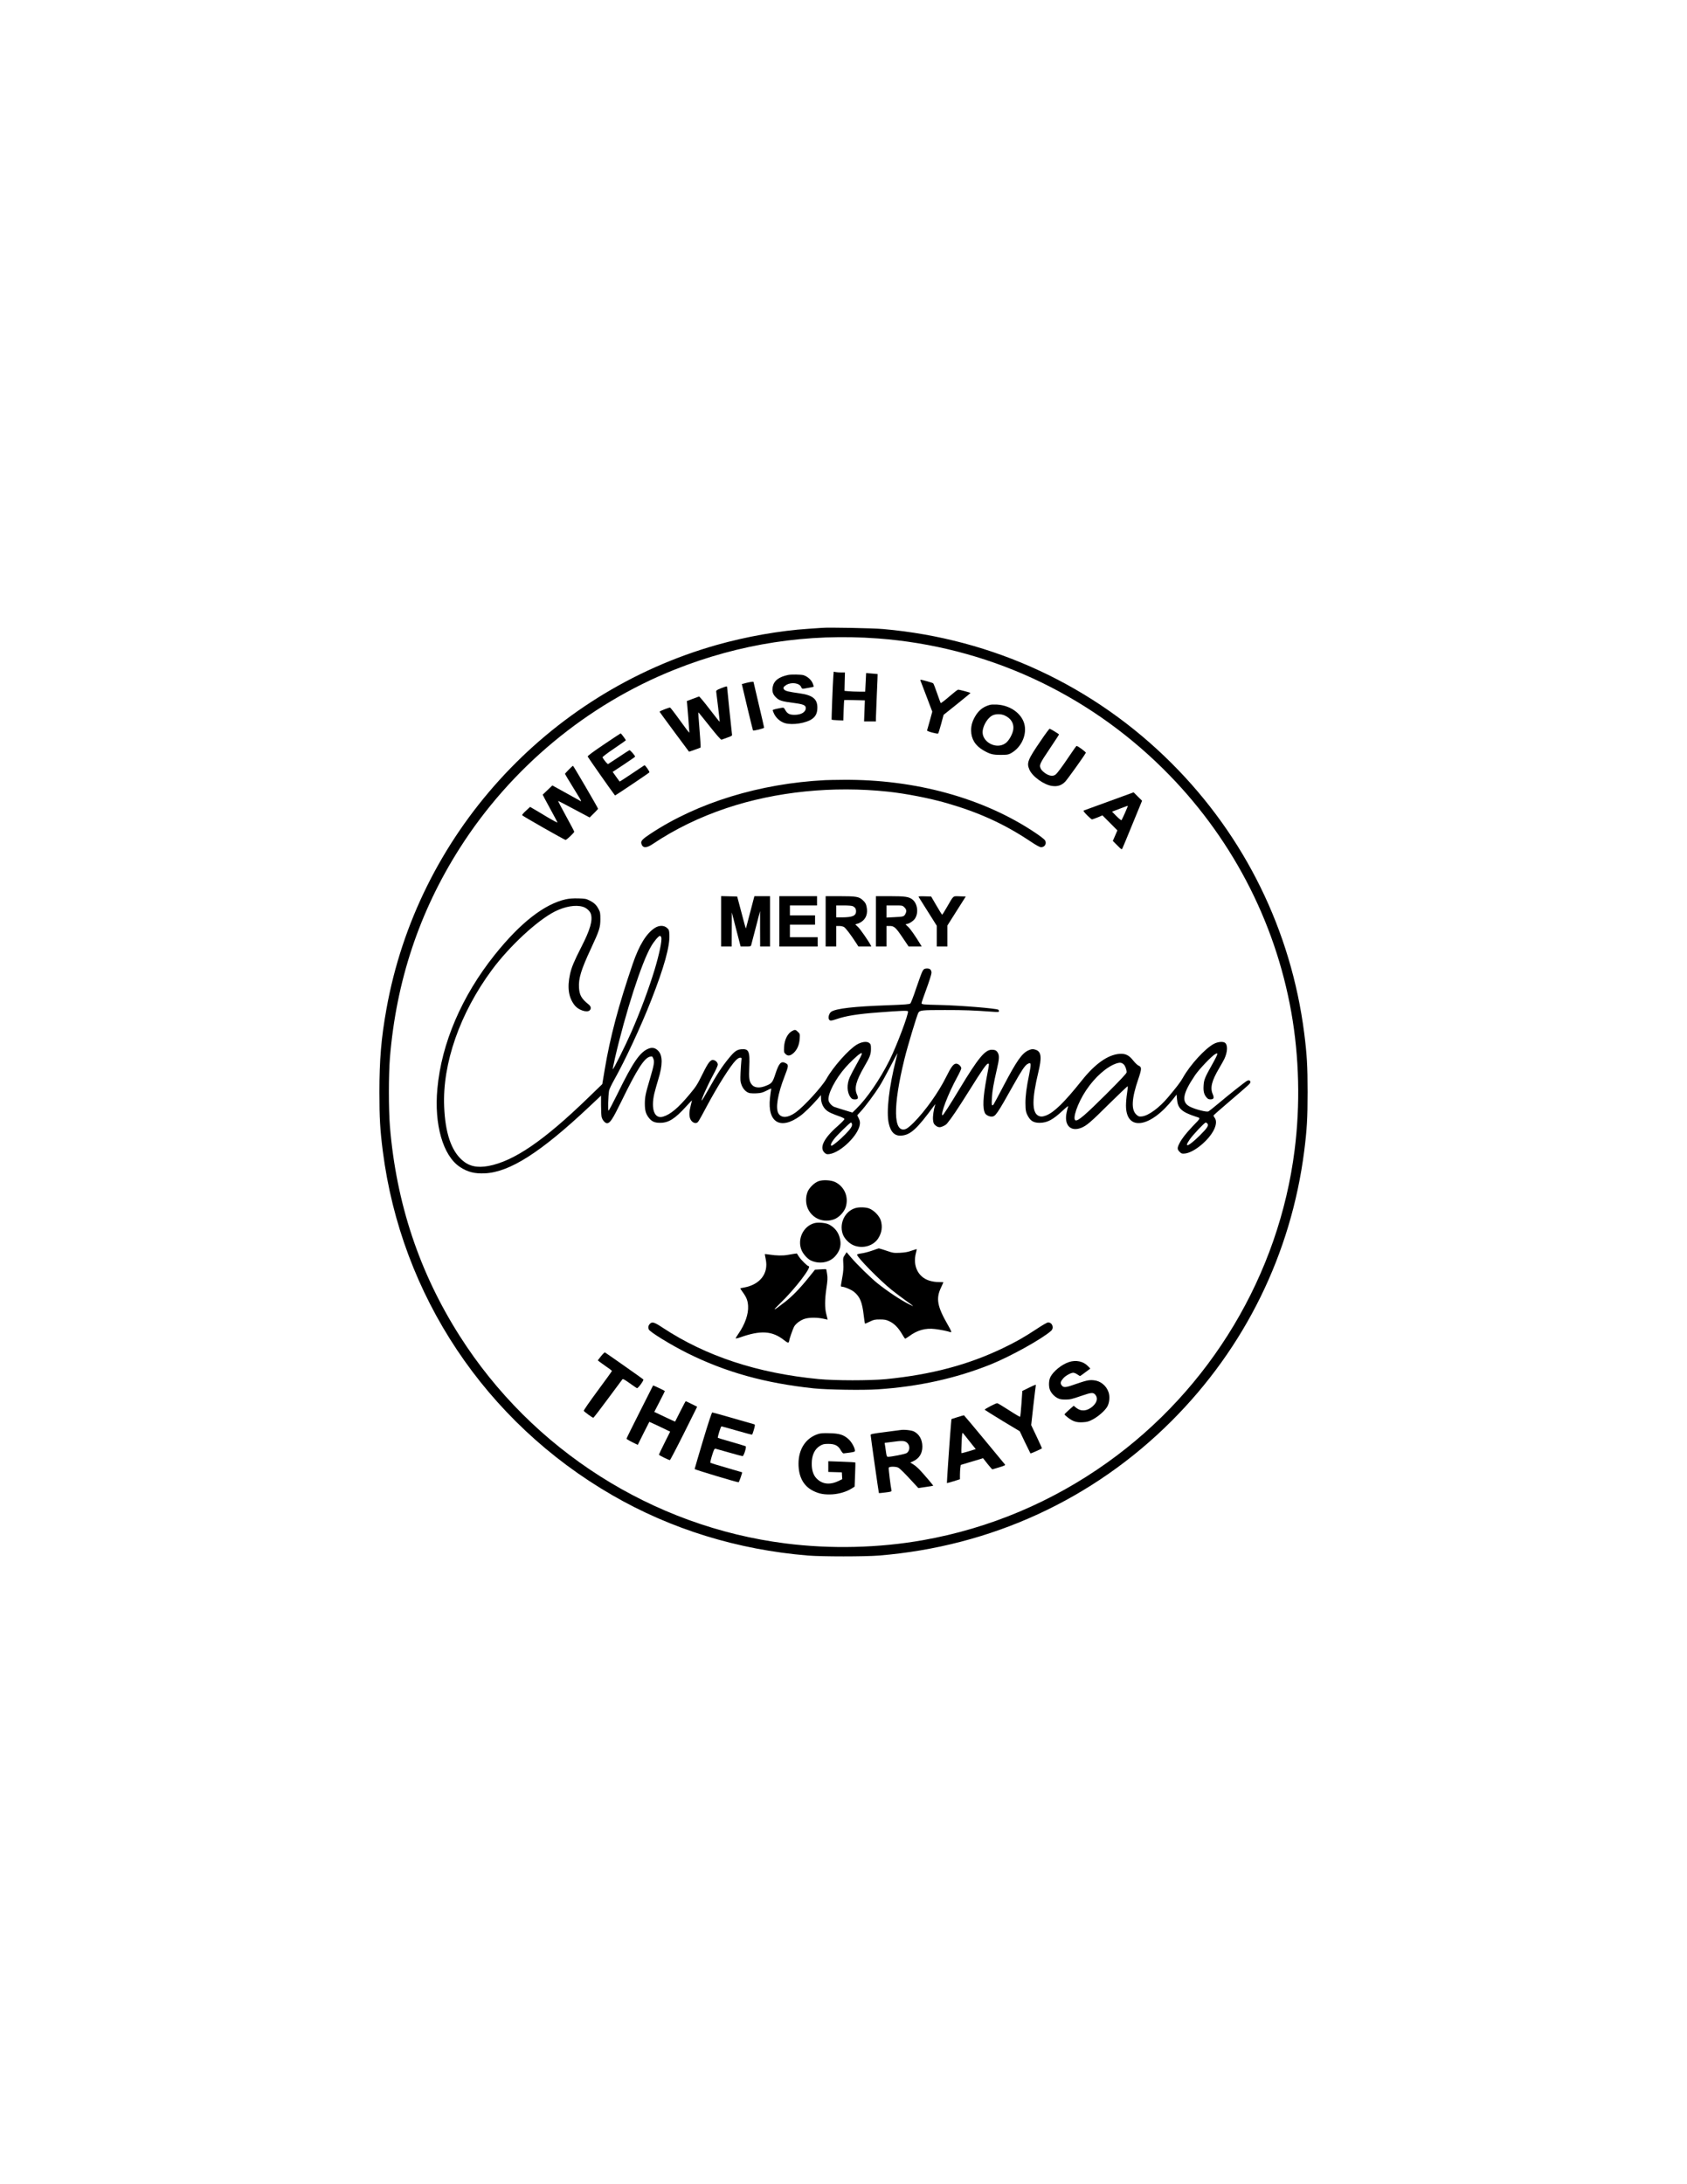 <?xml version="1.0" standalone="no"?>
<!DOCTYPE svg PUBLIC "-//W3C//DTD SVG 20010904//EN"
 "http://www.w3.org/TR/2001/REC-SVG-20010904/DTD/svg10.dtd">
<svg version="1.0" xmlns="http://www.w3.org/2000/svg"
 width="2550pt" height="3300pt" viewBox="0 0 2550 3300"
 preserveAspectRatio="xMidYMid meet">
<g transform="translate(0,3300) scale(0.1,-0.1)"
fill="#000000" stroke="none">
<path d="M12425 23514 c-22 -2 -114 -8 -205 -14 -432 -28 -940 -118 -1386
-244 -2571 -728 -4525 -2881 -4993 -5503 -79 -440 -106 -763 -106 -1253 0
-398 10 -565 51 -890 279 -2182 1552 -4092 3467 -5199 892 -516 1899 -826
2962 -913 210 -17 860 -17 1070 0 1695 138 3237 847 4424 2033 1110 1109 1807
2527 2005 4079 41 324 51 492 51 890 0 398 -10 566 -51 890 -198 1549 -895
2969 -2000 4074 -1175 1175 -2702 1886 -4364 2032 -152 14 -833 27 -925 18z
m845 -160 c1627 -122 3140 -812 4309 -1967 1017 -1005 1692 -2285 1940 -3682
119 -671 137 -1396 50 -2080 -238 -1884 -1272 -3609 -2829 -4720 -836 -597
-1783 -996 -2785 -1174 -671 -119 -1396 -137 -2080 -50 -2011 254 -3829 1410
-4926 3134 -610 958 -959 2006 -1055 3165 -21 262 -21 778 0 1040 96 1159 445
2207 1055 3165 772 1213 1924 2170 3246 2697 987 394 2015 551 3075 472z"/>
<path d="M12596 22779 c-8 -107 -29 -650 -25 -653 2 -2 43 -6 90 -8 l86 -4 5
153 c3 84 7 154 9 156 2 2 73 1 158 -1 l154 -4 -6 -159 -6 -159 89 0 90 0 0
53 c1 28 7 189 14 357 8 168 13 306 12 306 0 1 -40 4 -87 8 l-87 7 -7 -141 -7
-140 -92 0 c-50 0 -120 3 -156 6 l-65 6 3 139 4 139 -55 0 c-30 0 -68 3 -85 6
l-30 6 -6 -73z"/>
<path d="M11915 22803 c-143 -30 -217 -87 -235 -181 -12 -64 1 -109 42 -151
56 -58 86 -67 301 -95 119 -16 157 -33 157 -72 0 -63 -68 -104 -171 -104 -74
0 -109 18 -139 72 -21 38 -24 39 -59 33 -94 -17 -131 -27 -131 -36 0 -5 9 -29
21 -54 31 -65 96 -121 165 -141 114 -33 321 0 411 65 55 40 78 90 78 172 0
129 -73 187 -270 214 -165 23 -211 34 -231 56 -22 24 -12 45 34 72 77 45 197
27 222 -33 10 -24 17 -28 39 -25 116 20 145 26 149 30 3 3 -3 26 -14 52 -22
54 -83 106 -142 123 -36 10 -186 12 -227 3z"/>
<path d="M13915 22713 c3 -10 45 -119 92 -241 l85 -224 -37 -136 c-21 -76 -40
-142 -42 -148 -5 -13 158 -57 168 -46 4 4 24 69 45 144 l37 138 203 162 c112
90 203 165 203 168 1 6 -166 51 -187 50 -8 0 -68 -47 -135 -105 -67 -58 -124
-101 -128 -97 -3 4 -27 70 -54 147 -26 77 -53 145 -59 151 -9 9 -168 54 -192
54 -3 0 -3 -8 1 -17z"/>
<path d="M11279 22682 l-66 -17 82 -348 c46 -192 85 -350 87 -353 9 -9 168 31
168 42 0 6 -36 163 -80 348 -44 186 -80 339 -80 342 0 8 -46 2 -111 -14z"/>
<path d="M10895 22600 c-60 -24 -70 -31 -69 -51 1 -13 14 -120 29 -237 15
-118 25 -215 23 -217 -2 -2 -70 84 -152 191 -82 107 -154 193 -160 191 -6 -2
-50 -19 -97 -36 l-87 -33 4 -36 c5 -44 34 -422 34 -441 0 -8 -63 74 -140 182
-78 109 -146 197 -152 197 -20 0 -158 -54 -158 -62 0 -4 100 -141 222 -305
122 -164 222 -299 223 -300 0 -1 40 12 88 30 l87 32 0 40 c-1 22 -9 141 -19
265 -10 124 -17 226 -16 228 2 2 78 -92 170 -208 105 -133 172 -209 181 -206
7 3 47 17 88 32 71 25 75 28 70 53 -3 22 -74 700 -74 715 0 11 -24 4 -95 -24z"/>
<path d="M14965 22351 c-91 -25 -156 -70 -207 -146 -55 -83 -80 -157 -79 -243
1 -126 62 -226 181 -296 103 -60 144 -71 265 -71 96 0 116 3 153 23 149 80
239 258 211 419 -30 171 -208 306 -419 318 -41 2 -88 1 -105 -4z m220 -160
c95 -43 142 -118 132 -207 -7 -69 -64 -172 -114 -210 -144 -110 -379 23 -348
195 16 90 79 187 144 221 47 25 133 26 186 1z"/>
<path d="M15734 21812 c-201 -293 -218 -337 -174 -440 45 -105 223 -232 345
-247 82 -11 140 9 195 64 34 35 272 366 313 437 6 10 -122 105 -140 104 -5 -1
-51 -65 -103 -143 -113 -168 -185 -266 -214 -289 -36 -30 -94 -23 -153 17 -29
19 -59 48 -68 65 -31 60 -23 77 131 306 80 119 144 217 142 219 -17 15 -134
85 -142 85 -6 0 -66 -80 -132 -178z"/>
<path d="M9128 21752 c-166 -112 -247 -172 -245 -182 3 -10 349 -505 413 -588
3 -5 512 337 520 349 6 10 -64 112 -75 107 -3 -2 -89 -58 -189 -126 -101 -68
-185 -122 -186 -120 -1 2 -25 35 -54 74 l-51 72 170 112 c93 62 169 115 169
118 0 16 -75 102 -86 98 -7 -3 -80 -49 -161 -104 -81 -54 -153 -101 -160 -105
-9 -6 -52 44 -86 99 -4 7 62 58 173 133 99 67 180 124 180 127 0 8 -72 104
-78 104 -4 -1 -118 -76 -254 -168z"/>
<path d="M8597 21372 c-31 -32 -57 -60 -57 -64 0 -3 52 -91 116 -194 154 -251
146 -233 93 -202 -24 14 -124 69 -222 123 l-178 98 -72 -69 c-39 -38 -73 -69
-74 -70 -2 0 47 -92 108 -203 61 -112 113 -209 116 -217 3 -8 -68 29 -158 83
-90 55 -185 111 -210 125 l-46 27 -63 -58 c-35 -31 -61 -62 -57 -68 9 -14 640
-373 656 -373 16 0 131 109 131 124 0 6 -56 112 -124 236 -68 124 -122 227
-120 229 1 2 110 -54 240 -124 l237 -126 64 63 c34 34 63 65 63 69 0 12 -372
649 -379 649 -4 0 -32 -26 -64 -58z"/>
<path d="M12470 21213 c-987 -51 -1926 -339 -2638 -810 -121 -80 -148 -109
-138 -147 18 -71 75 -74 171 -9 336 226 712 408 1118 544 749 250 1607 337
2442 248 269 -29 625 -98 885 -173 486 -140 868 -314 1256 -572 102 -68 149
-94 172 -94 58 0 89 62 55 108 -11 15 -76 64 -144 110 -781 524 -1814 809
-2904 800 -121 -1 -245 -3 -275 -5z"/>
<path d="M16765 20894 c-203 -74 -376 -137 -384 -140 -10 -3 5 -24 49 -69 36
-36 70 -65 76 -65 6 0 44 14 85 30 l73 31 113 -113 113 -114 -34 -79 -35 -80
67 -67 c65 -66 67 -67 78 -45 6 12 76 179 154 371 l143 348 -64 63 -64 64
-370 -135z m240 -175 c-25 -57 -49 -107 -53 -111 -4 -4 -38 23 -76 61 l-67 68
118 45 c65 25 119 45 121 43 2 -1 -18 -49 -43 -106z"/>
<path d="M10900 19080 l0 -380 80 0 80 0 1 258 1 257 66 -257 67 -258 77 0
c72 0 78 2 83 23 3 12 35 132 70 267 l64 245 0 -267 1 -268 75 0 75 0 0 380 0
380 -119 0 -118 0 -62 -237 c-34 -131 -63 -242 -65 -248 -1 -5 -10 20 -20 55
-9 36 -39 146 -65 245 l-48 180 -121 3 -122 3 0 -381z"/>
<path d="M11780 19080 l0 -380 290 0 290 0 0 70 0 70 -210 0 -210 0 0 95 0 95
190 0 190 0 0 70 0 70 -190 0 -190 0 0 75 0 75 205 0 205 0 0 70 0 70 -285 0
-285 0 0 -380z"/>
<path d="M12480 19080 l0 -380 80 0 80 0 0 155 0 155 46 0 c25 0 58 -7 72 -16
25 -15 105 -120 183 -241 l34 -53 98 0 98 0 -12 23 c-38 71 -161 247 -192 274
-20 18 -37 34 -37 36 0 3 12 7 28 10 15 3 43 16 62 29 73 49 100 128 79 229
-9 43 -20 63 -54 95 -58 57 -100 64 -355 64 l-210 0 0 -380z m413 228 c32 -17
46 -39 47 -74 0 -70 -52 -93 -212 -94 l-88 0 0 90 0 90 116 0 c68 0 124 -5
137 -12z"/>
<path d="M13240 19080 l0 -380 80 0 80 0 0 155 0 155 49 0 c67 0 91 -22 198
-181 l87 -129 99 0 99 0 -23 38 c-70 116 -152 233 -183 260 -40 35 -43 42 -21
42 29 0 94 40 119 73 66 86 47 238 -36 300 -53 39 -111 47 -337 47 l-211 0 0
-380z m431 211 c32 -33 36 -58 14 -100 -20 -39 -32 -42 -167 -48 l-118 -6 0
92 0 91 121 0 c120 0 121 0 150 -29z"/>
<path d="M13886 19448 c4 -7 67 -108 141 -224 l133 -211 0 -157 0 -156 80 0
80 0 0 158 0 158 139 220 139 219 -91 3 c-107 3 -88 19 -189 -155 -39 -68 -73
-123 -77 -123 -3 0 -42 62 -86 138 l-80 137 -98 3 c-78 2 -97 0 -91 -10z"/>
<path d="M8556 19414 c-328 -73 -689 -354 -1078 -840 -499 -624 -805 -1338
-867 -2024 -50 -540 85 -1009 338 -1179 118 -79 225 -106 384 -98 375 19 844
319 1577 1009 l175 165 0 -141 c0 -78 4 -158 8 -178 10 -48 52 -98 82 -98 46
0 85 59 217 329 239 490 348 660 436 677 30 6 33 4 47 -30 20 -47 12 -95 -54
-317 -63 -211 -74 -266 -74 -364 0 -97 14 -149 52 -202 48 -66 93 -88 181 -87
125 0 221 60 385 240 52 57 95 102 95 100 0 -1 -9 -38 -20 -81 -24 -92 -25
-153 -6 -200 18 -42 58 -69 91 -61 27 7 29 10 155 246 167 312 361 619 441
699 26 26 50 41 66 41 24 0 25 -2 19 -47 -3 -27 -8 -106 -12 -178 -5 -118 -4
-135 15 -187 25 -66 74 -114 126 -124 19 -3 67 -5 107 -2 60 3 86 10 147 41
70 36 73 36 67 15 -3 -13 -11 -69 -17 -125 -42 -373 159 -492 459 -271 64 47
169 150 255 248 l56 65 1 -41 c0 -73 29 -141 77 -184 40 -35 82 -54 225 -105
25 -9 49 -22 52 -30 3 -9 -35 -49 -105 -111 -209 -183 -279 -328 -192 -403 22
-20 34 -22 71 -17 170 23 441 288 459 450 4 33 0 56 -17 90 l-22 46 51 56 c73
79 216 272 286 384 33 52 108 190 168 305 59 116 106 201 103 190 -3 -11 -12
-47 -20 -80 -109 -432 -151 -802 -112 -977 30 -135 93 -195 195 -185 136 12
233 101 494 457 15 20 17 21 12 5 -22 -68 -36 -167 -32 -220 5 -51 10 -64 36
-87 21 -19 42 -28 64 -28 31 0 91 29 112 55 71 86 158 215 330 489 209 334
267 416 291 416 18 0 19 6 -21 -204 -57 -304 -65 -471 -25 -546 14 -26 61 -50
98 -50 59 0 80 31 332 480 120 214 171 291 209 313 59 35 62 15 26 -164 -38
-184 -55 -312 -55 -424 0 -115 9 -153 49 -216 38 -61 87 -84 171 -83 114 3
195 46 345 186 49 46 85 74 81 63 -4 -11 -15 -52 -23 -91 -42 -190 56 -296
217 -235 83 32 144 84 427 365 150 148 275 267 279 264 3 -4 -1 -51 -10 -106
-9 -55 -16 -138 -16 -185 0 -394 368 -341 715 102 l50 64 6 -69 c11 -140 69
-194 282 -264 79 -26 84 -12 -44 -145 -103 -109 -165 -188 -200 -257 -37 -72
-36 -92 1 -130 28 -28 36 -30 80 -26 136 13 364 201 441 363 36 74 39 140 8
179 -11 14 -18 30 -14 36 3 5 101 91 218 191 329 281 337 289 337 310 0 26
-23 34 -52 18 -31 -16 -273 -208 -432 -342 -72 -60 -140 -114 -151 -119 -27
-12 -187 28 -271 68 -141 67 -123 194 70 479 64 94 254 293 306 320 28 14 30
14 30 -2 0 -10 -34 -79 -76 -153 -112 -199 -126 -233 -131 -321 -6 -86 6 -134
44 -179 18 -22 33 -30 58 -30 53 0 61 21 35 82 -40 93 -14 199 96 385 32 54
68 118 80 143 51 107 55 216 8 247 -31 20 -106 13 -162 -16 -133 -68 -364
-320 -473 -516 -33 -60 -91 -136 -223 -293 -131 -157 -294 -277 -393 -289 -43
-5 -53 -2 -81 22 -87 73 -79 243 25 545 52 152 52 180 3 200 -17 7 -52 41 -79
75 -66 84 -118 109 -209 103 -175 -13 -370 -151 -568 -400 -263 -330 -420
-484 -542 -531 -54 -21 -86 -21 -122 -1 -92 55 -91 254 5 654 53 219 45 304
-30 336 -45 18 -72 17 -120 -5 -98 -45 -176 -157 -372 -529 -79 -152 -149
-282 -155 -289 -26 -31 -31 -11 -25 95 6 112 25 219 76 440 35 149 38 200 16
242 -19 37 -43 50 -93 50 -103 0 -205 -123 -487 -590 -145 -241 -248 -400
-257 -400 -41 0 86 331 218 571 35 64 64 126 64 138 0 30 -43 71 -76 71 -41 0
-77 -48 -155 -206 -113 -228 -314 -510 -488 -685 -56 -56 -99 -90 -123 -98
-186 -61 -192 343 -18 1054 49 201 191 670 212 705 24 37 50 40 401 40 308 0
412 -4 725 -26 80 -6 92 -5 92 9 0 9 -5 19 -10 22 -33 20 -576 64 -870 71
-271 6 -290 8 -290 29 0 9 34 107 75 218 41 112 75 219 75 239 0 47 -26 70
-76 66 -33 -3 -42 -9 -61 -43 -12 -22 -54 -137 -94 -255 -39 -118 -79 -222
-89 -231 -14 -12 -75 -17 -346 -27 -510 -18 -774 -49 -848 -97 -32 -21 -52
-85 -36 -115 14 -26 31 -25 118 4 141 48 320 77 632 100 338 26 437 30 444 17
17 -27 -172 -529 -280 -743 -144 -287 -340 -573 -501 -730 l-58 -57 -125 38
c-69 21 -136 43 -150 48 -39 16 -79 62 -86 98 -17 92 104 327 258 500 59 67
170 173 208 198 59 40 51 14 -46 -159 -41 -73 -85 -157 -99 -189 -48 -107 -43
-231 11 -302 21 -28 32 -33 65 -33 50 0 58 17 33 73 -44 96 -15 205 109 420
87 150 102 188 102 270 0 61 -3 71 -25 89 -36 29 -114 20 -188 -24 -124 -73
-360 -339 -460 -518 -67 -118 -335 -412 -461 -504 -119 -87 -220 -93 -265 -17
-46 79 -11 291 93 558 63 162 64 176 14 202 -66 34 -99 -1 -151 -160 -45 -138
-55 -150 -162 -190 -80 -30 -154 -23 -191 19 -44 49 -51 94 -43 276 10 233 -8
273 -120 264 -67 -6 -104 -32 -186 -132 -107 -130 -181 -244 -319 -489 -46
-81 -87 -150 -92 -153 -22 -13 84 226 172 388 38 70 69 138 69 152 0 31 -28
62 -62 70 -47 11 -80 -30 -172 -217 -77 -156 -96 -185 -194 -302 -170 -204
-288 -303 -400 -336 -129 -38 -186 113 -132 348 12 48 39 147 61 218 66 211
67 354 2 425 -41 46 -88 59 -142 40 -134 -48 -241 -201 -483 -697 -66 -134
-124 -243 -130 -243 -11 0 -5 217 8 301 4 22 38 94 76 161 164 291 408 814
560 1203 198 505 285 819 276 994 -3 68 -6 75 -36 102 -46 41 -119 41 -183 0
-129 -83 -237 -259 -334 -541 -215 -628 -343 -1112 -424 -1597 l-37 -222 -215
-208 c-668 -647 -1122 -957 -1506 -1029 -173 -32 -295 -4 -402 92 -163 148
-251 412 -267 804 -28 651 238 1413 722 2067 265 358 685 747 951 882 152 76
311 104 421 72 54 -15 108 -62 123 -108 31 -96 -9 -238 -143 -499 -111 -218
-149 -309 -171 -409 -46 -209 -22 -362 74 -479 58 -69 184 -109 223 -70 26 25
19 60 -16 88 -108 87 -139 141 -146 253 -9 138 32 273 179 588 130 279 144
323 144 450 0 89 -3 105 -27 150 -33 63 -68 96 -138 131 -49 25 -68 28 -170
31 -76 2 -138 -3 -184 -13z m1440 -579 c12 -48 -32 -256 -101 -485 -89 -291
-218 -638 -355 -950 -88 -201 -272 -569 -277 -554 -2 6 13 80 32 165 159 688
405 1451 545 1688 47 82 115 161 136 161 8 0 16 -11 20 -25z m6990 -1917 c22
-20 44 -79 44 -118 0 -17 -86 -108 -312 -334 -301 -300 -418 -401 -457 -394
-59 11 27 263 156 455 134 201 318 363 467 409 47 14 72 10 102 -18z m-4110
-893 c13 -33 -11 -73 -94 -158 -82 -85 -193 -177 -213 -177 -21 0 -6 43 37 99
44 58 241 251 257 251 4 0 10 -7 13 -15z m5374 0 c24 -29 -1 -68 -114 -180
-170 -167 -247 -198 -155 -64 47 70 226 259 244 259 7 0 18 -7 25 -15z"/>
<path d="M11975 17424 c-68 -35 -117 -130 -123 -241 -4 -78 -3 -83 22 -108 36
-35 76 -28 128 22 50 49 80 122 86 210 4 70 4 73 -26 102 -35 35 -45 37 -87
15z"/>
<path d="M12373 15154 c-62 -22 -136 -94 -164 -156 -33 -77 -33 -183 3 -260
69 -149 233 -217 393 -161 74 26 156 111 179 187 47 151 -19 308 -160 377 -62
30 -186 37 -251 13z"/>
<path d="M12931 14748 c-156 -45 -247 -225 -194 -388 24 -74 100 -151 176
-179 136 -50 292 -2 363 111 53 84 66 174 38 268 -21 70 -106 157 -179 183
-54 19 -149 21 -204 5z"/>
<path d="M12313 14521 c-172 -44 -268 -248 -195 -414 25 -56 85 -123 131 -147
127 -64 285 -40 374 59 69 76 94 157 77 248 -19 108 -77 185 -172 234 -47 24
-158 34 -215 20z"/>
<path d="M13180 14104 c-52 -18 -124 -37 -160 -41 -39 -5 -65 -13 -65 -20 0
-38 342 -386 520 -529 55 -44 150 -116 210 -159 140 -100 145 -104 59 -62
-131 65 -326 195 -484 321 -97 78 -314 290 -397 389 l-66 78 -27 -42 c-27 -40
-28 -46 -23 -133 4 -62 0 -121 -12 -186 -9 -52 -19 -110 -22 -127 -4 -26 -2
-33 11 -33 38 0 144 -44 185 -78 89 -73 123 -153 146 -351 8 -68 17 -126 19
-129 3 -2 35 11 73 30 61 30 76 33 153 33 71 0 94 -4 142 -27 72 -33 133 -94
188 -186 23 -40 46 -74 50 -77 4 -2 31 14 61 36 125 93 248 127 395 109 82
-10 194 -33 228 -46 27 -10 18 13 -39 113 -157 272 -180 394 -102 557 20 43
37 80 37 82 0 2 -32 4 -72 4 -47 0 -96 8 -142 22 -170 54 -252 226 -201 418 8
30 13 55 11 57 -1 2 -36 -9 -77 -23 -54 -20 -101 -28 -175 -32 -95 -4 -105 -3
-206 32 -58 20 -110 35 -115 35 -4 -1 -51 -16 -103 -35z"/>
<path d="M11560 14051 c0 -3 7 -39 15 -79 44 -211 -86 -380 -325 -424 -30 -5
-57 -11 -59 -13 -2 -2 12 -26 32 -52 62 -85 80 -132 85 -215 7 -121 -46 -274
-144 -416 -24 -35 -44 -67 -44 -72 0 -5 30 1 68 14 309 110 484 100 663 -41
49 -38 62 -44 70 -33 5 8 9 20 9 26 0 19 51 166 71 206 25 49 100 105 167 124
66 20 184 20 274 1 l68 -15 -6 27 c-3 14 -10 42 -15 61 -23 86 -22 215 1 374
20 134 22 168 12 228 -6 38 -12 71 -14 73 -2 1 -40 0 -86 -3 l-83 -5 -93 -116
c-137 -170 -255 -291 -370 -379 -173 -134 -193 -138 -63 -13 225 217 488 561
429 561 -17 0 -113 94 -144 141 l-33 51 -45 -6 c-25 -4 -67 -11 -95 -16 -70
-13 -176 -11 -267 4 -43 7 -78 10 -78 7z"/>
<path d="M9822 12997 c-22 -23 -27 -51 -16 -82 15 -38 333 -234 584 -359 579
-288 1175 -454 1910 -532 201 -21 743 -30 966 -15 618 41 1180 165 1708 376
300 121 776 385 914 508 48 44 19 127 -46 127 -14 0 -92 -45 -180 -104 -191
-125 -293 -183 -493 -280 -528 -255 -1090 -405 -1779 -473 -242 -23 -765 -23
-1015 1 -923 88 -1708 347 -2359 777 -129 85 -159 94 -194 56z"/>
<path d="M9084 12509 l-48 -62 30 -24 c16 -12 64 -47 106 -76 43 -28 77 -56
78 -60 0 -4 -97 -139 -216 -299 -118 -160 -213 -296 -210 -303 5 -14 130 -105
144 -105 6 0 104 127 218 282 115 155 214 288 220 296 9 13 27 4 110 -55 54
-38 104 -73 111 -76 15 -9 110 121 97 132 -19 17 -569 403 -580 408 -6 2 -33
-24 -60 -58z"/>
<path d="M16157 12421 c-108 -36 -234 -137 -279 -225 -28 -53 -29 -155 -3
-206 24 -48 63 -88 110 -113 31 -17 58 -22 120 -22 71 0 97 6 232 53 165 57
189 58 223 15 38 -49 21 -114 -46 -173 -82 -71 -172 -79 -245 -21 l-40 32 -69
-61 c-39 -34 -70 -66 -70 -70 0 -4 24 -26 54 -49 74 -57 130 -75 224 -69 65 4
89 10 149 42 85 45 183 131 219 192 34 58 43 153 21 218 -35 104 -125 175
-230 183 -70 6 -110 -4 -293 -67 -132 -47 -162 -47 -190 -5 -19 30 -12 55 28
101 35 40 115 84 151 84 13 0 41 -11 61 -25 20 -14 39 -25 42 -25 2 0 38 25
80 57 l75 56 -33 34 c-72 76 -183 100 -291 64z"/>
<path d="M15549 12032 l-96 -47 -13 -193 c-7 -106 -17 -195 -21 -198 -4 -2
-81 43 -170 101 -89 58 -168 105 -176 105 -22 0 -194 -90 -189 -99 3 -4 123
-79 267 -167 l263 -158 79 -166 c44 -91 81 -167 83 -169 3 -4 160 65 173 76 2
1 -33 81 -79 177 l-83 175 32 288 c18 158 35 296 37 306 7 23 3 22 -107 -31z"/>
<path d="M9671 11670 c-111 -218 -201 -402 -201 -407 0 -4 38 -28 85 -51 l85
-42 86 173 c47 94 87 173 89 175 1 1 72 -32 159 -73 l156 -75 -85 -170 c-47
-93 -85 -174 -85 -178 0 -9 148 -82 166 -82 5 0 100 181 211 403 l201 403 -84
42 c-46 23 -86 42 -89 42 -3 0 -39 -69 -81 -152 -42 -84 -78 -154 -79 -156 -2
-2 -73 31 -159 72 l-156 74 81 157 c45 86 80 158 78 159 -7 6 -103 53 -140 69
l-37 15 -201 -398z"/>
<path d="M10627 11238 c-70 -233 -127 -428 -127 -433 0 -9 636 -200 664 -200
8 0 59 146 53 151 -1 1 -108 32 -237 69 -129 37 -238 71 -242 74 -4 4 7 54 25
111 28 90 36 105 53 102 10 -2 103 -28 206 -58 103 -30 194 -54 202 -54 19 0
63 139 47 149 -6 4 -102 33 -213 65 -112 32 -205 60 -207 62 -8 7 44 174 54
174 5 0 111 -29 234 -65 124 -36 227 -63 230 -60 8 9 41 118 41 138 0 9 -3 17
-6 17 -3 0 -145 41 -315 90 -171 50 -316 90 -323 90 -7 0 -60 -158 -139 -422z"/>
<path d="M14473 11589 l-91 -29 -6 -63 c-12 -120 -66 -900 -63 -904 2 -1 47
11 100 27 l97 31 0 63 c0 35 3 83 6 108 l6 45 122 37 c66 19 142 42 168 50
l47 15 67 -85 c37 -46 70 -84 74 -84 3 0 50 14 104 31 90 28 97 32 83 47 -8 9
-148 179 -312 377 -164 198 -301 361 -304 362 -3 1 -47 -12 -98 -28z m185
-369 l91 -114 -107 -33 c-59 -17 -108 -30 -110 -28 -2 2 -1 74 3 160 6 128 10
154 20 143 7 -7 54 -65 103 -128z"/>
<path d="M13610 11394 c-14 -2 -121 -16 -237 -31 -174 -22 -213 -30 -213 -42
0 -22 122 -875 125 -879 2 -2 46 2 99 9 89 11 95 14 91 33 -14 66 -46 328 -41
341 7 20 106 20 144 1 26 -14 104 -91 240 -240 l63 -68 111 16 c62 9 113 17
114 19 4 4 -148 181 -209 245 -29 30 -71 65 -95 79 l-43 26 39 17 c96 43 145
120 144 227 -1 103 -47 184 -126 225 -38 19 -151 32 -206 22z m98 -189 c51
-42 49 -125 -4 -159 -22 -15 -227 -56 -279 -56 -21 0 -24 6 -35 88 -6 48 -14
95 -16 105 -3 9 -2 17 3 18 4 0 51 6 103 13 152 22 193 20 228 -9z"/>
<path d="M12366 11334 c-185 -59 -296 -227 -296 -448 0 -198 75 -337 220 -410
93 -46 163 -59 285 -54 108 6 220 39 302 91 l41 26 7 181 c4 99 6 183 3 185
-2 2 -94 7 -206 11 l-202 7 0 -81 0 -81 103 -3 102 -3 3 -52 3 -51 -53 -26
c-136 -66 -256 -51 -341 43 -45 49 -67 122 -67 216 0 130 44 223 127 272 40
23 59 28 123 28 99 0 149 -25 188 -95 15 -27 34 -49 42 -49 8 0 51 6 95 12 77
12 80 13 77 37 -6 48 -54 130 -99 169 -72 64 -136 84 -283 87 -93 3 -137 0
-174 -12z"/>
</g>
</svg>
